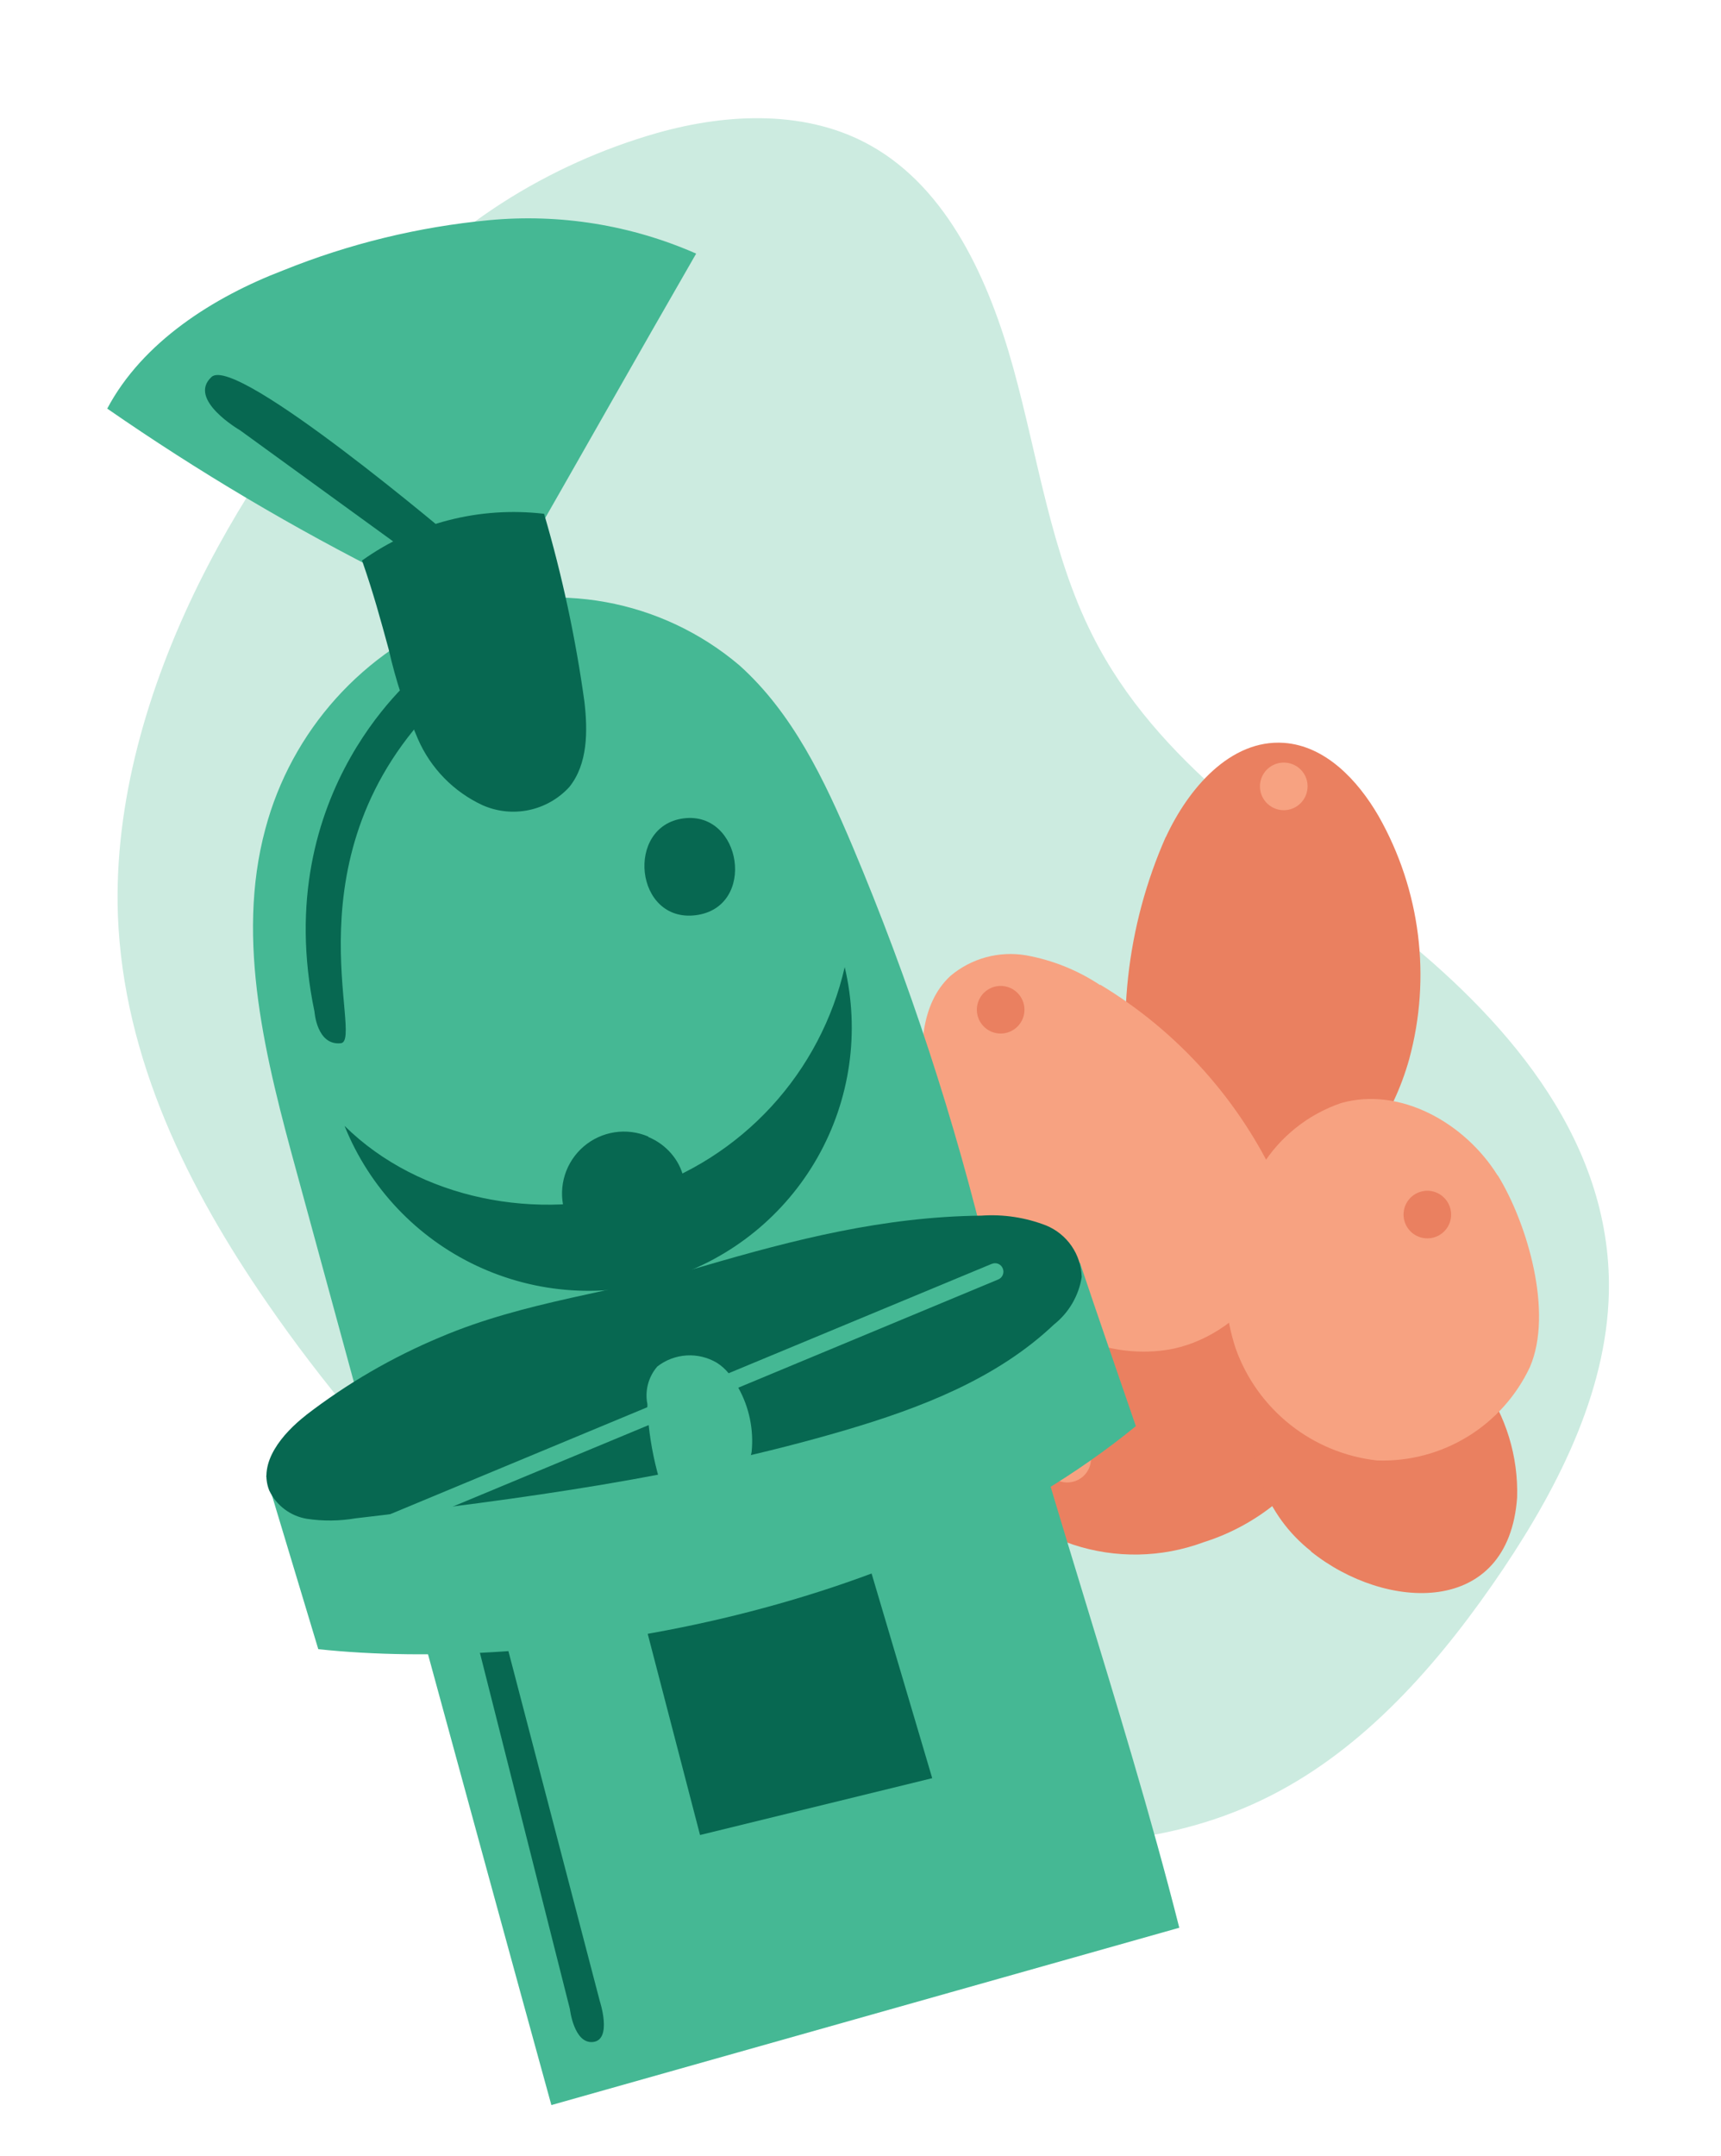 <svg width="317" height="397" viewBox="0 0 317 397" fill="none" xmlns="http://www.w3.org/2000/svg">
<path d="M68.681 59.029C81.734 41.911 101.351 30.099 121.008 24.497C134.282 20.738 148.86 20.26 160.504 26.88C174.568 34.84 182.158 51.463 186.695 67.95C191.231 84.438 193.621 101.912 201.19 116.91C213.112 140.728 236.106 154.974 256.328 170.966C276.55 186.958 296.146 208.667 296.357 236.308C296.499 255.079 287.437 273.156 276.911 288.861C265.892 305.232 252.652 320.603 235.884 329.695C217.889 339.488 197.057 341.196 177.929 337.47C158.79 333.672 141.025 324.711 124.698 313.982C95.327 294.696 69.581 269.467 49.178 239.888C34.823 219.097 22.725 195.084 21.714 168.525C20.979 147.77 27.206 126.566 36.573 107.557C46.012 88.536 56.03 75.866 68.681 59.029Z" fill="#CCEBE0"/>
<path d="M214.724 154.185C218.866 145.208 226.621 136.117 236.482 136.792C244.128 137.328 250.097 143.652 253.938 150.295C261.637 163.875 263.663 179.944 259.575 195.009C256.625 205.55 250.133 215.636 240.155 220.053C228.168 225.363 211.88 220.191 209.003 206.779C205.422 189.041 207.428 170.629 214.743 154.078" fill="#EA8060"/>
<path d="M190.423 244.714C187.404 247.507 185.081 250.967 183.639 254.819C182.197 258.67 181.677 262.805 182.119 266.894C182.969 270.906 184.845 274.63 187.563 277.702C190.28 280.774 193.748 283.09 197.627 284.423C205.467 287.013 213.954 286.861 221.696 283.992C226.819 282.378 231.566 279.753 235.655 276.272C239.745 272.79 243.094 268.523 245.505 263.724C247.846 258.853 248.759 253.42 248.137 248.052C247.516 242.684 245.386 237.602 241.994 233.395C227.241 216.606 202.573 232.467 190.442 244.607" fill="#EA8060"/>
<path d="M241.477 285.635C237.348 282.389 234.202 278.06 232.39 273.13C230.578 268.2 230.171 262.864 231.215 257.717C233.768 247.549 244.2 239.589 254.573 241.128C262.335 242.265 268.667 248.1 272.996 254.635C277.405 260.775 279.671 268.194 279.446 275.749C277.88 297.81 255.211 296.718 241.468 285.688" fill="#EA8060"/>
<path d="M202.637 181.398C198.505 178.654 193.855 176.787 188.974 175.911C186.527 175.497 184.02 175.62 181.625 176.27C179.23 176.92 177.005 178.081 175.102 179.675C169.438 184.875 169.304 193.697 170.321 201.31C171.93 213.284 175.512 225.354 183.131 234.731C190.75 244.108 202.916 250.411 214.874 248.578C228.27 246.583 241.114 231.472 235.404 217.979C228.421 202.744 217.007 189.967 202.651 181.317" fill="#F7A281"/>
<path d="M275.862 216.463C269.865 206.817 257.923 200.029 247.016 203.123C240.923 205.206 235.744 209.341 232.364 214.821C229.046 219.662 226.89 225.203 226.065 231.013C225.24 236.824 225.768 242.746 227.607 248.319C229.579 253.847 233.065 258.711 237.666 262.355C242.267 266 247.799 268.279 253.632 268.933C259.494 269.14 265.287 267.622 270.293 264.567C275.299 261.513 279.298 257.055 281.794 251.748C286.155 241.676 281.319 225.241 275.871 216.41" fill="#F7A281"/>
<path d="M240.781 145.563C240.632 146.417 240.232 147.208 239.633 147.835C239.035 148.462 238.263 148.897 237.417 149.086C236.571 149.275 235.688 149.208 234.879 148.895C234.071 148.582 233.373 148.036 232.875 147.326C232.377 146.617 232.1 145.775 232.08 144.909C232.06 144.042 232.298 143.189 232.763 142.457C233.227 141.725 233.899 141.147 234.692 140.797C235.485 140.447 236.364 140.34 237.219 140.489C237.787 140.585 238.331 140.793 238.819 141.101C239.307 141.408 239.729 141.81 240.06 142.282C240.391 142.754 240.626 143.287 240.75 143.85C240.873 144.413 240.884 144.996 240.781 145.563Z" fill="#F7A281"/>
<path d="M200.905 269.327C200.76 270.183 200.365 270.977 199.769 271.608C199.173 272.24 198.403 272.679 197.556 272.872C196.71 273.065 195.825 273.003 195.014 272.692C194.204 272.382 193.503 271.837 193.002 271.128C192.501 270.419 192.222 269.578 192.2 268.71C192.178 267.842 192.414 266.987 192.878 266.253C193.342 265.52 194.014 264.941 194.808 264.589C195.602 264.238 196.482 264.13 197.338 264.28C198.478 264.48 199.494 265.122 200.162 266.068C200.83 267.014 201.097 268.185 200.905 269.327Z" fill="#F7A281"/>
<path d="M188.639 186.663C188.495 187.519 188.1 188.313 187.503 188.944C186.907 189.576 186.137 190.015 185.291 190.208C184.444 190.401 183.559 190.339 182.749 190.028C181.938 189.718 181.238 189.174 180.736 188.465C180.235 187.756 179.956 186.914 179.934 186.046C179.912 185.178 180.148 184.323 180.612 183.589C181.077 182.856 181.749 182.277 182.543 181.925C183.336 181.574 184.217 181.466 185.072 181.616C186.213 181.816 187.228 182.458 187.896 183.404C188.565 184.35 188.832 185.521 188.639 186.663Z" fill="#EA8060"/>
<path d="M267.23 224.407C267.081 225.261 266.681 226.051 266.083 226.679C265.484 227.306 264.713 227.741 263.866 227.93C263.02 228.119 262.137 228.052 261.328 227.739C260.52 227.426 259.823 226.88 259.324 226.17C258.826 225.461 258.549 224.619 258.529 223.752C258.509 222.886 258.747 222.032 259.212 221.3C259.677 220.569 260.348 219.991 261.141 219.641C261.935 219.291 262.814 219.183 263.668 219.333C264.81 219.54 265.824 220.189 266.491 221.138C267.158 222.088 267.423 223.263 267.23 224.407Z" fill="#EA8060"/>
<path d="M217.219 354.978C206.855 314.029 191.224 270.227 182.14 232.488C175.891 206.283 167.489 180.638 157.02 155.815C151.866 143.623 145.985 131.275 136.175 122.5C129.13 116.528 120.637 112.516 111.549 110.869C102.462 109.222 93.1 109.998 84.408 113.118C75.787 116.427 68.073 121.731 61.898 128.595C55.724 135.46 51.263 143.691 48.884 152.612C43.307 173.241 49.009 195.276 54.69 216.009C69.573 270.506 86.544 333.163 101.56 387.633L217.219 354.978Z" fill="#45B894"/>
<path d="M87.401 300.414L104.966 369.928C104.966 369.928 105.712 376.447 109.265 376.013C112.818 375.579 110.476 368.474 110.476 368.474L92.351 299.077L87.401 300.414Z" fill="#076851"/>
<path d="M118.076 296.139L128.944 337.904L171.71 327.439L158.321 282.25L118.076 296.139Z" fill="#076851"/>
<path d="M58.627 303.685C99.299 308.008 165.918 298.027 209.218 262.614C205.823 252.724 202.227 242.404 198.912 232.497C151.495 244.265 96.44 259.959 49.001 271.758L58.627 303.685Z" fill="#45B894"/>
<path d="M72.392 106.441C54.131 97.296 36.541 86.871 19.752 75.243C26.239 62.99 39.284 54.71 52.216 49.764C64.323 44.882 77.072 41.777 90.068 40.546C103.105 39.314 116.24 41.431 128.229 46.698C117.483 65.345 106.635 84.569 95.906 103.296C90.678 104.843 85.373 106.115 80.012 107.107C77.485 107.735 74.82 107.497 72.445 106.43" fill="#45B894"/>
<path d="M119.403 209.287C117.447 208.453 115.297 208.183 113.195 208.506C111.093 208.83 109.124 209.734 107.509 211.118C105.894 212.501 104.698 214.308 104.055 216.335C103.413 218.362 103.35 220.528 103.873 222.589C104.205 224.135 105.003 225.541 106.158 226.619C108.739 228.863 112.705 228.538 116.111 227.8C118.323 227.424 120.442 226.624 122.351 225.444C128.995 220.889 126.085 212.123 119.42 209.367" fill="#076851"/>
<path d="M128.183 168.524C139.423 167.073 136.665 149.291 125.89 150.701C115.114 152.111 116.917 169.98 128.183 168.524Z" fill="#076851"/>
<path d="M56.359 260.602C51.981 264.017 47.527 269.339 49.597 274.471C50.247 275.832 51.216 277.016 52.421 277.922C53.627 278.828 55.034 279.43 56.522 279.676C59.496 280.125 62.522 280.095 65.487 279.588C95.871 276.041 126.347 272.002 155.671 263.364C169.586 259.27 183.62 253.871 194.141 243.893C196.878 241.722 198.699 238.603 199.246 235.153C199.188 233.11 198.54 231.127 197.38 229.444C196.22 227.761 194.598 226.449 192.709 225.668C188.9 224.186 184.81 223.565 180.733 223.851C162.808 224.052 146.431 228.214 129.366 233.214C113.261 238.015 96.836 239.545 81.146 246.206C72.282 249.904 63.941 254.746 56.333 260.608" fill="#076851"/>
<path d="M63.49 207.389C68.068 218.715 76.754 227.895 87.811 233.091C98.868 238.287 111.479 239.116 123.121 235.412C134.763 231.707 144.576 223.743 150.597 213.113C156.618 202.483 158.402 189.971 155.593 178.082C153.4 187.664 148.749 196.51 142.097 203.748C135.446 210.986 127.023 216.366 117.659 219.358C99.179 225.042 77.236 220.907 63.479 207.335" fill="#076851"/>
<path d="M182.64 232.745L134.211 252.872C133.599 252.123 132.873 251.477 132.059 250.956C130.373 249.949 128.423 249.474 126.463 249.595C124.503 249.715 122.625 250.425 121.075 251.631C120.321 252.503 119.76 253.524 119.429 254.629C119.098 255.733 119.005 256.895 119.155 258.038C119.227 258.385 119.305 258.758 119.217 259.137L67.104 280.811C66.748 280.958 66.46 281.232 66.295 281.58C66.13 281.928 66.101 282.325 66.212 282.694C66.324 283.062 66.568 283.376 66.898 283.575C67.228 283.773 67.62 283.842 67.998 283.767L68.291 283.706L119.484 262.42C119.891 266.247 120.678 270.024 121.832 273.695C122.01 274.548 133.009 272.341 134.143 271.91C135.231 271.658 136.22 271.09 136.986 270.277C137.752 269.464 138.261 268.443 138.448 267.342C138.857 263.247 137.998 259.125 135.989 255.533L183.875 235.602C184.064 235.523 184.234 235.408 184.378 235.263C184.521 235.117 184.635 234.945 184.712 234.756C184.788 234.567 184.827 234.365 184.826 234.161C184.824 233.957 184.783 233.755 184.703 233.567C184.627 233.379 184.515 233.208 184.372 233.064C184.23 232.92 184.06 232.806 183.873 232.729C183.686 232.651 183.485 232.612 183.283 232.613C183.08 232.613 182.88 232.654 182.694 232.733" fill="#45B894"/>
<path d="M100.132 94.603C88.302 93.229 76.383 96.296 66.686 103.21C68.757 109.148 70.066 113.964 71.595 119.57C72.877 125.228 74.68 130.755 76.98 136.081C79.319 141.457 83.546 145.79 88.863 148.262C91.542 149.452 94.527 149.77 97.396 149.173C100.266 148.575 102.875 147.091 104.857 144.931C108.283 140.686 108.273 134.625 107.648 129.221C106.028 117.517 103.544 105.95 100.217 94.613" fill="#076851"/>
<path d="M75.91 102.235L44.226 79.241C44.226 79.241 34.392 73.557 38.979 69.403C43.565 65.25 84.017 99.628 84.017 99.628L75.91 102.235Z" fill="#076851"/>
<path d="M77.6 123.436C77.6 123.436 49.359 145.282 57.929 186.299C57.929 186.299 58.348 192.58 62.782 192.102C67.215 191.623 52.354 157.395 81.057 129.085L77.6 123.436Z" fill="#076851"/>
</svg>
